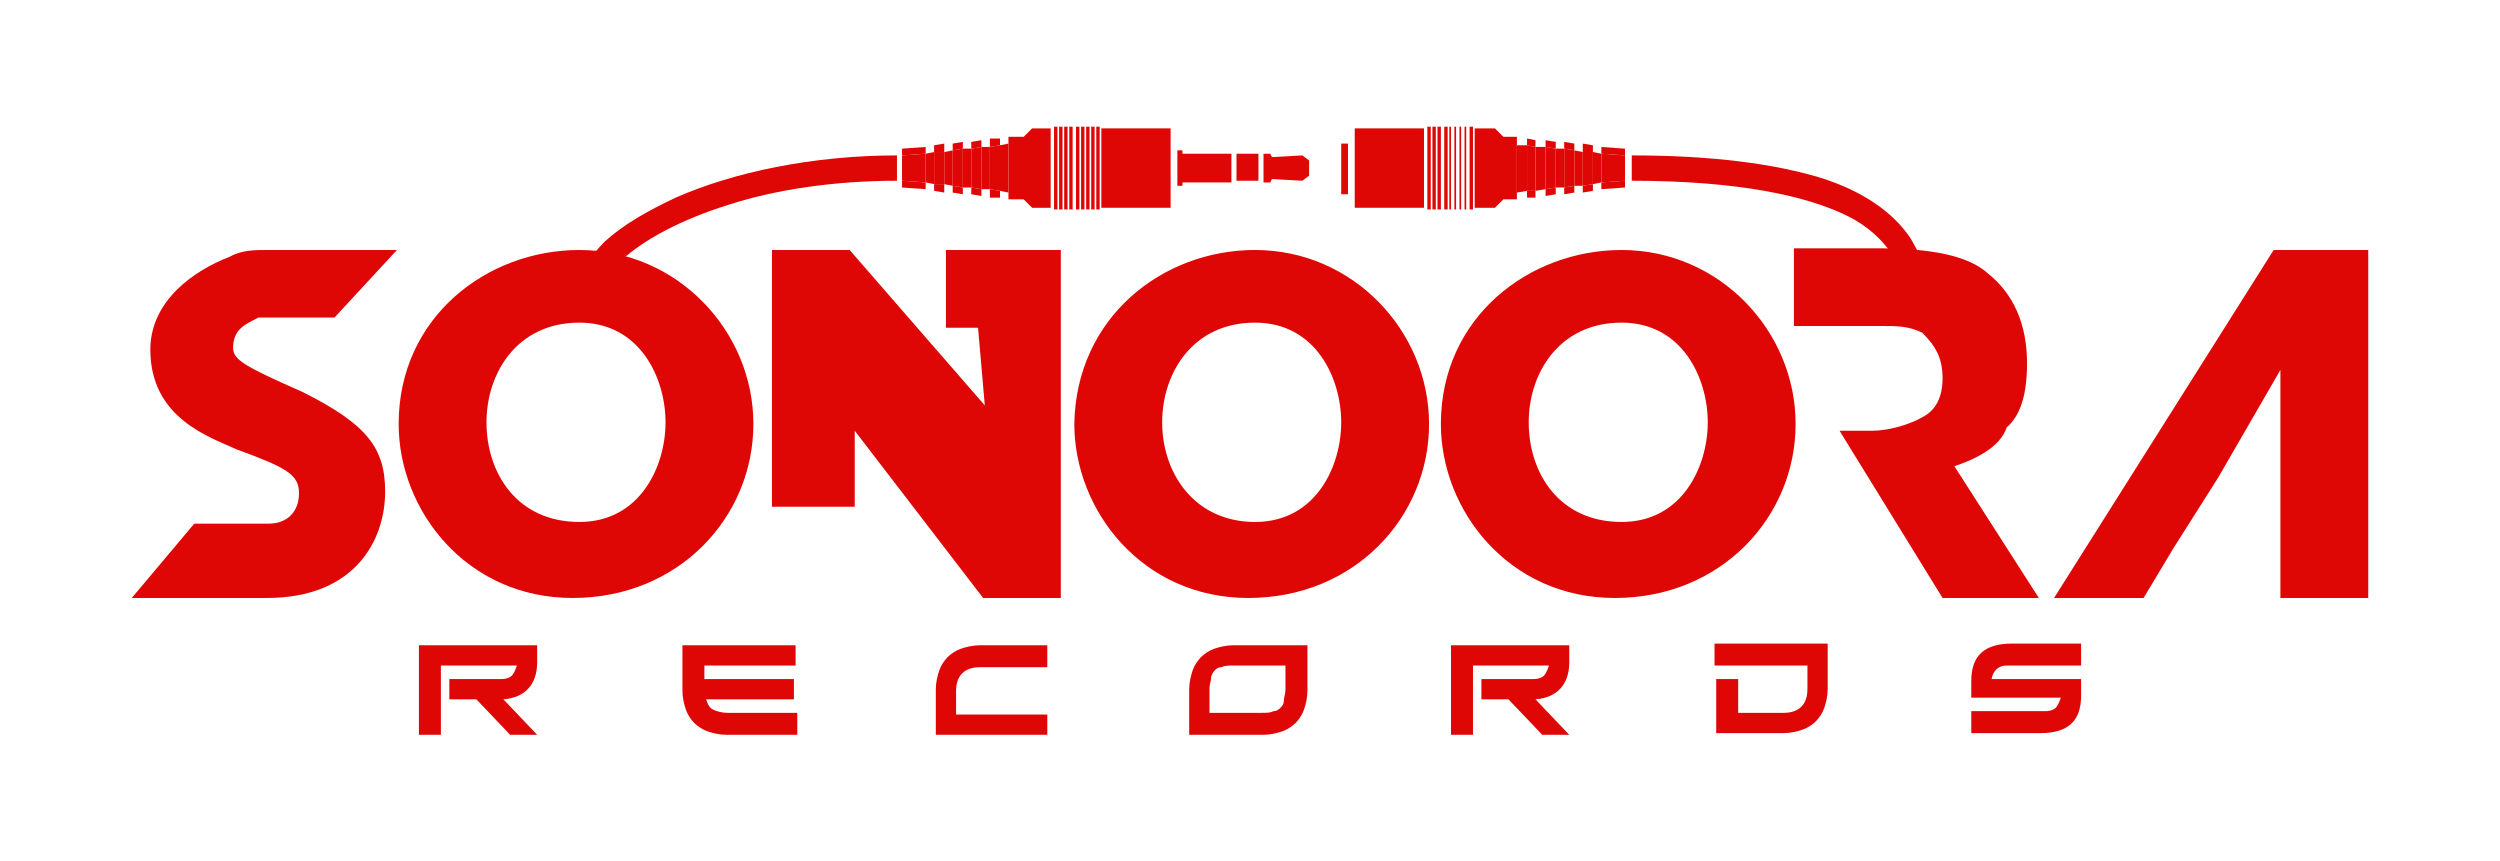 <?xml version="1.0" encoding="UTF-8" standalone="no"?>
<!DOCTYPE svg PUBLIC "-//W3C//DTD SVG 1.1//EN" "http://www.w3.org/Graphics/SVG/1.1/DTD/svg11.dtd">
<!-- Created with Vectornator (http://vectornator.io/) -->
<svg height="100%" stroke-miterlimit="10" style="fill-rule:nonzero;clip-rule:evenodd;stroke-linecap:round;stroke-linejoin:round;" version="1.1" viewBox="0 0 148 51" width="100%" xml:space="preserve" xmlns="http://www.w3.org/2000/svg" xmlns:vectornator="http://vectornator.io" xmlns:xlink="http://www.w3.org/1999/xlink">
<defs/>
<g id="Untitled" vectornator:layerName="Untitled">
<g opacity="1" vectornator:layerName="g">
<g opacity="1" vectornator:layerName="g">
<path d="M22.8 29.1C22.8 32 21 35.4 15.8 35.4L7.8 35.4L11.5 31L15.9 31C17 31 17.7 30.3 17.7 29.2C17.7 28.1 17 27.7 14 26.6C12.5 25.9 8.9 24.8 8.9 20.7C8.9 17.8 11.5 16 13.6 15.2C14.3 14.8 15.1 14.8 15.8 14.8L23.5 14.8L19.8 18.8L19.1 18.8L16.1 18.8L15.7 18.8L15.3 18.8C14.5 19.2 13.8 19.5 13.8 20.6C13.8 21.3 14.5 21.7 17.9 23.2C21.7 25.1 22.8 26.5 22.8 29.1Z" fill="#df0606" fill-rule="nonzero" opacity="1" stroke="none" vectornator:layerName="path"/>
<path d="M34.3 14.8C40.1 14.8 44.6 19.6 44.6 25.1C44.6 30.6 40.2 35.4 33.9 35.4C27.6 35.4 23.6 30.2 23.6 25.1C23.6 18.8 28.8 14.8 34.3 14.8ZM34.3 30.9C37.9 30.9 39.4 27.6 39.4 25C39.4 22.4 37.9 19.1 34.3 19.1C30.6 19.1 28.8 22.1 28.8 25C28.8 28 30.6 30.9 34.3 30.9Z" fill="#df0606" fill-rule="nonzero" opacity="1" stroke="none" vectornator:layerName="path"/>
<path d="M60.1 14.8L62.8 14.8L62.8 35.4L58.2 35.4L50.6 25.5L50.6 30L45.7 30L45.7 14.8L50.3 14.8L58.3 24L57.9 19.4L56 19.4L56 14.8L57.9 14.8C57.9 14.8 60.1 14.8 60.1 14.8Z" fill="#df0606" fill-rule="nonzero" opacity="1" stroke="none" vectornator:layerName="path"/>
<path d="M74.3 14.8C80.1 14.8 84.6 19.6 84.6 25.1C84.6 30.6 80.2 35.4 73.9 35.4C67.6 35.4 63.6 30.2 63.6 25.1C63.7 18.8 68.8 14.8 74.3 14.8ZM74.3 30.9C77.9 30.9 79.4 27.6 79.4 25C79.4 22.4 77.9 19.1 74.3 19.1C70.6 19.1 68.8 22.1 68.8 25C68.8 28 70.7 30.9 74.3 30.9Z" fill="#df0606" fill-rule="nonzero" opacity="1" stroke="none" vectornator:layerName="path"/>
<path d="M96 14.8C101.8 14.8 106.3 19.6 106.3 25.1C106.3 30.6 101.9 35.4 95.6 35.4C89.3 35.4 85.3 30.2 85.3 25.1C85.3 18.8 90.5 14.8 96 14.8ZM96 30.9C99.6 30.9 101.1 27.6 101.1 25C101.1 22.4 99.6 19.1 96 19.1C92.3 19.1 90.5 22.1 90.5 25C90.5 28 92.3 30.9 96 30.9Z" fill="#df0606" fill-rule="nonzero" opacity="1" stroke="none" vectornator:layerName="path"/>
<path d="M120.7 35.4L115 35.4L108.9 25.5L110.8 25.5C111.9 25.5 113.1 25.1 113.8 24.7C114.6 24.3 115 23.5 115 22.4C115 21.2 114.6 20.5 113.8 19.7C113 19.3 112.3 19.3 111.5 19.3L106.2 19.3L106.2 14.7L111.2 14.7C114.2 14.7 116.5 15.1 117.7 16.2C119.2 17.4 120 19.2 120 21.5C120 23.4 119.6 24.6 118.8 25.3C118.4 26.5 116.9 27.2 115.7 27.6L120.7 35.4Z" fill="#df0606" fill-rule="nonzero" opacity="1" stroke="none" vectornator:layerName="path"/>
<path d="M134.6 14.8L140.2 14.8L140.2 35.4L135 35.4L135 32.4L135 28.3L135 25.3L135 21.9L131.3 28.3L128.7 32.4L126.9 35.4L121.6 35.4L134.6 14.8Z" fill="#df0606" fill-rule="nonzero" opacity="1" stroke="none" vectornator:layerName="path"/>
<g opacity="1" vectornator:layerName="g">
<path d="M75.3 10.6L77.1 10.7L77.5 10.4L77.5 10L77.5 9.5L77.1 9.2L75.3 9.3L75.2 9.1L74.8 9.1L74.8 10L74.8 10.8L75.2 10.8L75.3 10.6Z" fill="#df0606" fill-rule="nonzero" opacity="1" stroke="none" vectornator:layerName="polygon"/>
<path d="M73.2 9.1L74.5 9.1L74.5 9.1L74.5 10.7L74.5 10.7L73.2 10.7L73.2 10.7L73.2 9.1L73.2 9.1Z" fill="#df0606" fill-rule="nonzero" opacity="1" stroke="none" vectornator:layerName="rect"/>
<path d="M70 10.8L72.9 10.8L72.9 9.1L70 9.1L70 8.9L69.7 8.9L69.7 11L70 11L70 10.8Z" fill="#df0606" fill-rule="nonzero" opacity="1" stroke="none" vectornator:layerName="polygon"/>
<path d="M65.2 7.6L69.3 7.6L69.3 7.6L69.3 12.3L69.3 12.3L65.2 12.3L65.2 12.3L65.2 7.6L65.2 7.6Z" fill="#df0606" fill-rule="nonzero" opacity="1" stroke="none" vectornator:layerName="rect"/>
<path d="M59.7 11.8L60.6 11.8L61.1 12.3L62.2 12.3L62.2 7.6L61.1 7.6L60.6 8.1L59.7 8.1L59.7 8.5L59.7 11.4L59.7 11.8Z" fill="#df0606" fill-rule="nonzero" opacity="1" stroke="none" vectornator:layerName="polygon"/>
<path d="M64.9 7.5L65.1 7.5L65.1 7.5L65.1 12.4L65.1 12.4L64.9 12.4L64.9 12.4L64.9 7.5L64.9 7.5Z" fill="#df0606" fill-rule="nonzero" opacity="1" stroke="none" vectornator:layerName="rect"/>
<path d="M64.6 7.5L64.8 7.5L64.8 7.5L64.8 12.4L64.8 12.4L64.6 12.4L64.6 12.4L64.6 7.5L64.6 7.5Z" fill="#df0606" fill-rule="nonzero" opacity="1" stroke="none" vectornator:layerName="rect"/>
<path d="M64.3 7.5L64.5 7.5L64.5 7.5L64.5 12.4L64.5 12.4L64.3 12.4L64.3 12.4L64.3 7.5L64.3 7.5Z" fill="#df0606" fill-rule="nonzero" opacity="1" stroke="none" vectornator:layerName="rect"/>
<path d="M64 7.5L64.2 7.5L64.2 7.5L64.2 12.4L64.2 12.4L64 12.4L64 12.4L64 7.5L64 7.5Z" fill="#df0606" fill-rule="nonzero" opacity="1" stroke="none" vectornator:layerName="rect"/>
<path d="M63.7 7.5L63.9 7.5L63.9 7.5L63.9 12.4L63.9 12.4L63.7 12.4L63.7 12.4L63.7 7.5L63.7 7.5Z" fill="#df0606" fill-rule="nonzero" opacity="1" stroke="none" vectornator:layerName="rect"/>
<path d="M63.3 7.5L63.5 7.5L63.5 7.5L63.5 12.4L63.5 12.4L63.3 12.4L63.3 12.4L63.3 7.5L63.3 7.5Z" fill="#df0606" fill-rule="nonzero" opacity="1" stroke="none" vectornator:layerName="rect"/>
<path d="M63 7.5L63.2 7.5L63.2 7.5L63.2 12.4L63.2 12.4L63 12.4L63 12.4L63 7.5L63 7.5Z" fill="#df0606" fill-rule="nonzero" opacity="1" stroke="none" vectornator:layerName="rect"/>
<path d="M62.7 7.5L62.9 7.5L62.9 7.5L62.9 12.4L62.9 12.4L62.7 12.4L62.7 12.4L62.7 7.5L62.7 7.5Z" fill="#df0606" fill-rule="nonzero" opacity="1" stroke="none" vectornator:layerName="rect"/>
<path d="M62.4 7.5L62.6 7.5L62.6 7.5L62.6 12.4L62.6 12.4L62.4 12.4L62.4 12.4L62.4 7.5L62.4 7.5Z" fill="#df0606" fill-rule="nonzero" opacity="1" stroke="none" vectornator:layerName="rect"/>
<path d="M58.6 11.7L59.2 11.7L59.2 11.3L58.6 11.2L58.6 11.7Z" fill="#df0606" fill-rule="nonzero" opacity="1" stroke="none" vectornator:layerName="polygon"/>
<path d="M59.2 8.2L58.6 8.2L58.6 8.7L59.2 8.6L59.2 8.2Z" fill="#df0606" fill-rule="nonzero" opacity="1" stroke="none" vectornator:layerName="polygon"/>
<path d="M57.5 11.5L58.1 11.6L58.1 11.2L57.5 11.1L57.5 11.5Z" fill="#df0606" fill-rule="nonzero" opacity="1" stroke="none" vectornator:layerName="polygon"/>
<path d="M58.1 8.3L57.5 8.4L57.5 8.8L58.1 8.7L58.1 8.3Z" fill="#df0606" fill-rule="nonzero" opacity="1" stroke="none" vectornator:layerName="polygon"/>
<path d="M57 8.4L56.4 8.5L56.4 8.9L57 8.8L57 8.4Z" fill="#df0606" fill-rule="nonzero" opacity="1" stroke="none" vectornator:layerName="polygon"/>
<path d="M56.4 11.4L57 11.5L57 11.1L56.4 11L56.4 11.4Z" fill="#df0606" fill-rule="nonzero" opacity="1" stroke="none" vectornator:layerName="polygon"/>
<path d="M55.3 11.3L55.9 11.4L55.9 10.9L55.3 10.9L55.3 11.3Z" fill="#df0606" fill-rule="nonzero" opacity="1" stroke="none" vectornator:layerName="polygon"/>
<path d="M55.9 8.5L55.3 8.6L55.3 9L55.9 9L55.9 8.5Z" fill="#df0606" fill-rule="nonzero" opacity="1" stroke="none" vectornator:layerName="polygon"/>
<path d="M54.8 8.7L53.4 8.8L53.4 9.2L54.8 9.1L54.8 8.7Z" fill="#df0606" fill-rule="nonzero" opacity="1" stroke="none" vectornator:layerName="polygon"/>
<path d="M53.4 11.1L54.8 11.2L54.8 10.8L53.4 10.7L53.4 11.1Z" fill="#df0606" fill-rule="nonzero" opacity="1" stroke="none" vectornator:layerName="polygon"/>
<path d="M55.3 10.9L55.3 9L54.8 9.1L54.8 10.8L55.3 10.9Z" fill="#df0606" fill-rule="nonzero" opacity="1" stroke="none" vectornator:layerName="polygon"/>
<path d="M58.6 11.2L58.6 8.7L58.1 8.7L58.1 11.2L58.6 11.2Z" fill="#df0606" fill-rule="nonzero" opacity="1" stroke="none" vectornator:layerName="polygon"/>
<path d="M56.4 11L56.4 8.9L55.9 9L55.9 10.9L56.4 11Z" fill="#df0606" fill-rule="nonzero" opacity="1" stroke="none" vectornator:layerName="polygon"/>
<path d="M53.4 9.2L53.4 10.7L53.4 10.7L53.4 9.2Z" fill="#df0606" fill-rule="nonzero" opacity="1" stroke="none" vectornator:layerName="polygon"/>
<path d="M59.7 11.4L59.7 8.5L59.2 8.6L59.2 11.3L59.7 11.4Z" fill="#df0606" fill-rule="nonzero" opacity="1" stroke="none" vectornator:layerName="polygon"/>
<path d="M57.5 11.1L57.5 8.8L57 8.8L57 11.1L57.5 11.1Z" fill="#df0606" fill-rule="nonzero" opacity="1" stroke="none" vectornator:layerName="polygon"/>
<path d="M59.2 11.3L59.2 8.6L58.6 8.7L58.6 11.2L59.2 11.3Z" fill="#df0606" fill-rule="nonzero" opacity="1" stroke="none" vectornator:layerName="polygon"/>
<path d="M58.1 11.2L58.1 8.7L57.5 8.8L57.5 11.1L58.1 11.2Z" fill="#df0606" fill-rule="nonzero" opacity="1" stroke="none" vectornator:layerName="polygon"/>
<path d="M57 11.1L57 8.8L56.4 8.9L56.4 11L57 11.1Z" fill="#df0606" fill-rule="nonzero" opacity="1" stroke="none" vectornator:layerName="polygon"/>
<path d="M55.9 10.9L55.9 9L55.3 9L55.3 10.9L55.9 10.9Z" fill="#df0606" fill-rule="nonzero" opacity="1" stroke="none" vectornator:layerName="polygon"/>
<path d="M54.8 10.8L54.8 9.1L53.4 9.2L53.4 10.7L54.8 10.8Z" fill="#df0606" fill-rule="nonzero" opacity="1" stroke="none" vectornator:layerName="polygon"/>
<path d="M80.2 7.6L84.3 7.6L84.3 7.6L84.3 12.3L84.3 12.3L80.2 12.3L80.2 12.3L80.2 7.6L80.2 7.6Z" fill="#df0606" fill-rule="nonzero" opacity="1" stroke="none" vectornator:layerName="rect"/>
<path d="M89 11.8L89.8 11.8L89.8 11.4L89.8 8.6L89.8 8.1L89 8.1L88.5 7.6L87.3 7.6L87.3 12.3L88.5 12.3L89 11.8Z" fill="#df0606" fill-rule="nonzero" opacity="1" stroke="none" vectornator:layerName="polygon"/>
<path d="M84.5 7.5L84.7 7.5L84.7 7.5L84.7 12.4L84.7 12.4L84.5 12.4L84.5 12.4L84.5 7.5L84.5 7.5Z" fill="#df0606" fill-rule="nonzero" opacity="1" stroke="none" vectornator:layerName="rect"/>
<path d="M84.8 7.5L85 7.5L85 7.5L85 12.4L85 12.4L84.8 12.4L84.8 12.4L84.8 7.5L84.8 7.5Z" fill="#df0606" fill-rule="nonzero" opacity="1" stroke="none" vectornator:layerName="rect"/>
<path d="M85.1 7.5L85.3 7.5L85.3 7.5L85.3 12.4L85.3 12.4L85.1 12.4L85.1 12.4L85.1 7.5L85.1 7.5Z" fill="#df0606" fill-rule="nonzero" opacity="1" stroke="none" vectornator:layerName="rect"/>
<path d="M85.5 7.5L85.7 7.5L85.7 7.5L85.7 12.4L85.7 12.4L85.5 12.4L85.5 12.4L85.5 7.5L85.5 7.5Z" fill="#df0606" fill-rule="nonzero" opacity="1" stroke="none" vectornator:layerName="rect"/>
<path d="M85.8 7.5L85.9 7.5L85.9 7.5L85.9 12.4L85.9 12.4L85.8 12.4L85.8 12.4L85.8 7.5L85.8 7.5Z" fill="#df0606" fill-rule="nonzero" opacity="1" stroke="none" vectornator:layerName="rect"/>
<path d="M86.1 7.5L86.2 7.5L86.2 7.5L86.2 12.4L86.2 12.4L86.1 12.4L86.1 12.4L86.1 7.5L86.1 7.5Z" fill="#df0606" fill-rule="nonzero" opacity="1" stroke="none" vectornator:layerName="rect"/>
<path d="M86.4 7.5L86.5 7.5L86.5 7.5L86.5 12.4L86.5 12.4L86.4 12.4L86.4 12.4L86.4 7.5L86.4 7.5Z" fill="#df0606" fill-rule="nonzero" opacity="1" stroke="none" vectornator:layerName="rect"/>
<path d="M86.7 7.5L86.8 7.5L86.8 7.5L86.8 12.4L86.8 12.4L86.7 12.4L86.7 12.4L86.7 7.5L86.7 7.5Z" fill="#df0606" fill-rule="nonzero" opacity="1" stroke="none" vectornator:layerName="rect"/>
<path d="M87 7.5L87.2 7.5L87.2 7.5L87.2 12.4L87.2 12.4L87 12.4L87 12.4L87 7.5L87 7.5Z" fill="#df0606" fill-rule="nonzero" opacity="1" stroke="none" vectornator:layerName="rect"/>
<path d="M90.4 11.7L90.9 11.7L90.9 11.3L90.4 11.3L90.4 11.7Z" fill="#df0606" fill-rule="nonzero" opacity="1" stroke="none" vectornator:layerName="polygon"/>
<path d="M90.9 8.3L90.4 8.2L90.4 8.6L90.9 8.7L90.9 8.3Z" fill="#df0606" fill-rule="nonzero" opacity="1" stroke="none" vectornator:layerName="polygon"/>
<path d="M91.5 11.6L92.1 11.5L92.1 11.1L91.5 11.2L91.5 11.6Z" fill="#df0606" fill-rule="nonzero" opacity="1" stroke="none" vectornator:layerName="polygon"/>
<path d="M92.1 8.4L91.5 8.3L91.5 8.7L92.1 8.8L92.1 8.4Z" fill="#df0606" fill-rule="nonzero" opacity="1" stroke="none" vectornator:layerName="polygon"/>
<path d="M92.6 11.5L93.2 11.4L93.2 11L92.6 11.1L92.6 11.5Z" fill="#df0606" fill-rule="nonzero" opacity="1" stroke="none" vectornator:layerName="polygon"/>
<path d="M93.2 8.5L92.6 8.4L92.6 8.8L93.2 8.9L93.2 8.5Z" fill="#df0606" fill-rule="nonzero" opacity="1" stroke="none" vectornator:layerName="polygon"/>
<path d="M93.7 11.4L94.3 11.3L94.3 10.9L93.7 11L93.7 11.4Z" fill="#df0606" fill-rule="nonzero" opacity="1" stroke="none" vectornator:layerName="polygon"/>
<path d="M94.3 8.6L93.7 8.5L93.7 9L94.3 9L94.3 8.6Z" fill="#df0606" fill-rule="nonzero" opacity="1" stroke="none" vectornator:layerName="polygon"/>
<path d="M94.8 11.2L96.2 11.1L96.2 10.7L94.8 10.8L94.8 11.2Z" fill="#df0606" fill-rule="nonzero" opacity="1" stroke="none" vectornator:layerName="polygon"/>
<path d="M96.2 10.7L96.2 8.8L94.8 8.7L94.8 9.1L96.2 9.2L96.2 10.7Z" fill="#df0606" fill-rule="nonzero" opacity="1" stroke="none" vectornator:layerName="polygon"/>
<path d="M92.6 11.1L92.6 8.8L92.1 8.8L92.1 11.1L92.6 11.1Z" fill="#df0606" fill-rule="nonzero" opacity="1" stroke="none" vectornator:layerName="polygon"/>
<path d="M94.8 10.8L94.8 9.1L94.3 9L94.3 10.9L94.8 10.8Z" fill="#df0606" fill-rule="nonzero" opacity="1" stroke="none" vectornator:layerName="polygon"/>
<path d="M93.7 11L93.7 9L93.2 8.9L93.2 11L93.7 11Z" fill="#df0606" fill-rule="nonzero" opacity="1" stroke="none" vectornator:layerName="polygon"/>
<path d="M91.5 11.2L91.5 8.7L90.9 8.7L90.9 11.3L91.5 11.2Z" fill="#df0606" fill-rule="nonzero" opacity="1" stroke="none" vectornator:layerName="polygon"/>
<path d="M90.4 11.3L90.4 8.6L89.8 8.6L89.8 11.4L90.4 11.3Z" fill="#df0606" fill-rule="nonzero" opacity="1" stroke="none" vectornator:layerName="polygon"/>
<path d="M90.9 11.3L90.9 8.7L90.4 8.6L90.4 11.3L90.9 11.3Z" fill="#df0606" fill-rule="nonzero" opacity="1" stroke="none" vectornator:layerName="polygon"/>
<path d="M92.1 11.1L92.1 8.8L91.5 8.7L91.5 11.2L92.1 11.1Z" fill="#df0606" fill-rule="nonzero" opacity="1" stroke="none" vectornator:layerName="polygon"/>
<path d="M93.2 11L93.2 8.9L92.6 8.8L92.6 11.1L93.2 11Z" fill="#df0606" fill-rule="nonzero" opacity="1" stroke="none" vectornator:layerName="polygon"/>
<path d="M94.3 10.9L94.3 9L93.7 9L93.7 11L94.3 10.9Z" fill="#df0606" fill-rule="nonzero" opacity="1" stroke="none" vectornator:layerName="polygon"/>
<path d="M96.2 10.7L96.2 9.2L94.8 9.1L94.8 10.8L96.2 10.7Z" fill="#df0606" fill-rule="nonzero" opacity="1" stroke="none" vectornator:layerName="polygon"/>
<path d="M79.4 8.5L79.8 8.5L79.8 8.5L79.8 11.5L79.8 11.5L79.4 11.5L79.4 11.5L79.4 8.5L79.4 8.5Z" fill="#df0606" fill-rule="nonzero" opacity="1" stroke="none" vectornator:layerName="rect"/>
<path d="M36.8 15.4C38.1 14.2 40.3 13 43.2 12.1C46 11.2 49.5 10.7 53.1 10.7L53.1 9.2C48.1 9.2 43.4 10.2 40 11.7C38.3 12.5 36.9 13.3 35.8 14.3C35.4 14.7 35 15.2 34.7 15.6L36.5 15.6C36.6 15.6 36.7 15.5 36.8 15.4Z" fill="#df0606" fill-rule="nonzero" opacity="1" stroke="none" vectornator:layerName="path"/>
<path d="M113.1 14.1C112.1 12.6 110.3 11.3 107.7 10.5C105 9.7 101.4 9.2 96.6 9.2L96.6 10.7C102.9 10.7 107 11.6 109.4 12.8C110.6 13.4 111.4 14.2 111.9 14.9C112.1 15.1 112.2 15.4 112.3 15.7L113.9 15.7C113.7 15.2 113.4 14.6 113.1 14.1Z" fill="#df0606" fill-rule="nonzero" opacity="1" stroke="none" vectornator:layerName="path"/>
</g>
</g>
<g opacity="1" vectornator:layerName="g">
<path d="M26.7 40.2L29.7 40.2C30 40.2 30.2 40.1 30.3 40C30.4 39.9 30.5 39.7 30.6 39.4L26.1 39.4L26.1 43.5L24.8 43.5L24.8 38.2L31.8 38.2L31.8 39.2C31.8 40.5 31.1 41.3 29.8 41.4L31.8 43.5L30.2 43.5L28.2 41.4L26.6 41.4L26.6 40.2L26.7 40.2Z" fill="#df0606" fill-rule="nonzero" opacity="1" stroke="none" vectornator:layerName="path"/>
<path d="M47.1 39.4L41.7 39.4L41.7 40.2L47 40.2L47 41.4L41.8 41.4C41.9 41.7 42 41.9 42.2 42C42.4 42.1 42.7 42.2 43.1 42.2L47.2 42.2L47.2 43.5L43 43.5C42.6 43.5 42.2 43.4 41.9 43.3C41.6 43.2 41.3 43 41.1 42.8C40.9 42.6 40.7 42.3 40.6 42C40.5 41.7 40.4 41.3 40.4 40.9L40.4 38.2L47.1 38.2L47.1 39.4Z" fill="#df0606" fill-rule="nonzero" opacity="1" stroke="none" vectornator:layerName="path"/>
<path d="M62 43.5L55.4 43.5L55.4 40.8C55.4 40.4 55.5 40 55.6 39.7C55.7 39.4 55.9 39.1 56.1 38.9C56.3 38.7 56.6 38.5 56.9 38.4C57.2 38.3 57.6 38.2 58 38.2L62 38.2L62 39.5L58 39.5C57.1 39.5 56.6 40 56.6 40.9L56.6 42.3L62 42.3L62 43.5Z" fill="#df0606" fill-rule="nonzero" opacity="1" stroke="none" vectornator:layerName="path"/>
<path d="M77.4 38.2L77.4 40.9C77.4 41.3 77.3 41.7 77.2 42C77.1 42.3 76.9 42.6 76.7 42.8C76.5 43 76.2 43.2 75.9 43.3C75.6 43.4 75.2 43.5 74.8 43.5L70.4 43.5L70.4 40.8C70.4 40.4 70.5 40 70.6 39.7C70.7 39.4 70.9 39.1 71.1 38.9C71.3 38.7 71.6 38.5 71.9 38.4C72.2 38.3 72.6 38.2 73 38.2L77.4 38.2ZM76.1 39.4L73 39.4C72.7 39.4 72.5 39.4 72.3 39.5C72.1 39.5 72 39.6 71.9 39.7C71.8 39.8 71.7 40 71.7 40.1C71.7 40.3 71.6 40.5 71.6 40.8L71.6 42.2L74.7 42.2C75 42.2 75.2 42.2 75.4 42.1C75.6 42.1 75.7 42 75.8 41.9C75.9 41.8 76 41.7 76 41.5C76 41.3 76.1 41.1 76.1 40.8L76.1 39.4Z" fill="#df0606" fill-rule="nonzero" opacity="1" stroke="none" vectornator:layerName="path"/>
<path d="M87.8 40.2L90.8 40.2C91.1 40.2 91.3 40.1 91.4 40C91.5 39.9 91.6 39.7 91.7 39.4L87.2 39.4L87.2 43.5L85.9 43.5L85.9 38.2L92.9 38.2L92.9 39.2C92.9 40.5 92.2 41.3 90.9 41.4L92.9 43.5L91.3 43.5L89.3 41.4L87.7 41.4L87.7 40.2L87.8 40.2Z" fill="#df0606" fill-rule="nonzero" opacity="1" stroke="none" vectornator:layerName="path"/>
<path d="M106.9 39.4L101.5 39.4L101.5 38.1L108.2 38.1L108.2 40.8C108.2 41.2 108.1 41.6 108 41.9C107.9 42.2 107.7 42.5 107.5 42.7C107.3 42.9 107 43.1 106.7 43.2C106.4 43.3 106 43.4 105.6 43.4L101.6 43.4L101.6 40.2L102.9 40.2L102.9 42.2L105.6 42.2C106.5 42.2 107 41.7 107 40.8L107 39.4L106.9 39.4Z" fill="#df0606" fill-rule="nonzero" opacity="1" stroke="none" vectornator:layerName="path"/>
<path d="M123.1 39.4L118.8 39.4C118.3 39.4 118 39.7 117.9 40.2L123.2 40.2L123.2 41.2C123.2 42.7 122.4 43.4 120.8 43.4L116.7 43.4L116.7 42.1L121.1 42.1C121.4 42.1 121.6 42 121.7 41.9C121.8 41.8 121.9 41.6 122 41.3L116.7 41.3L116.7 40.3C116.7 38.8 117.5 38.1 119.1 38.1L123.2 38.1L123.2 39.4L123.1 39.4Z" fill="#df0606" fill-rule="nonzero" opacity="1" stroke="none" vectornator:layerName="path"/>
</g>
</g>
</g>
</svg>
